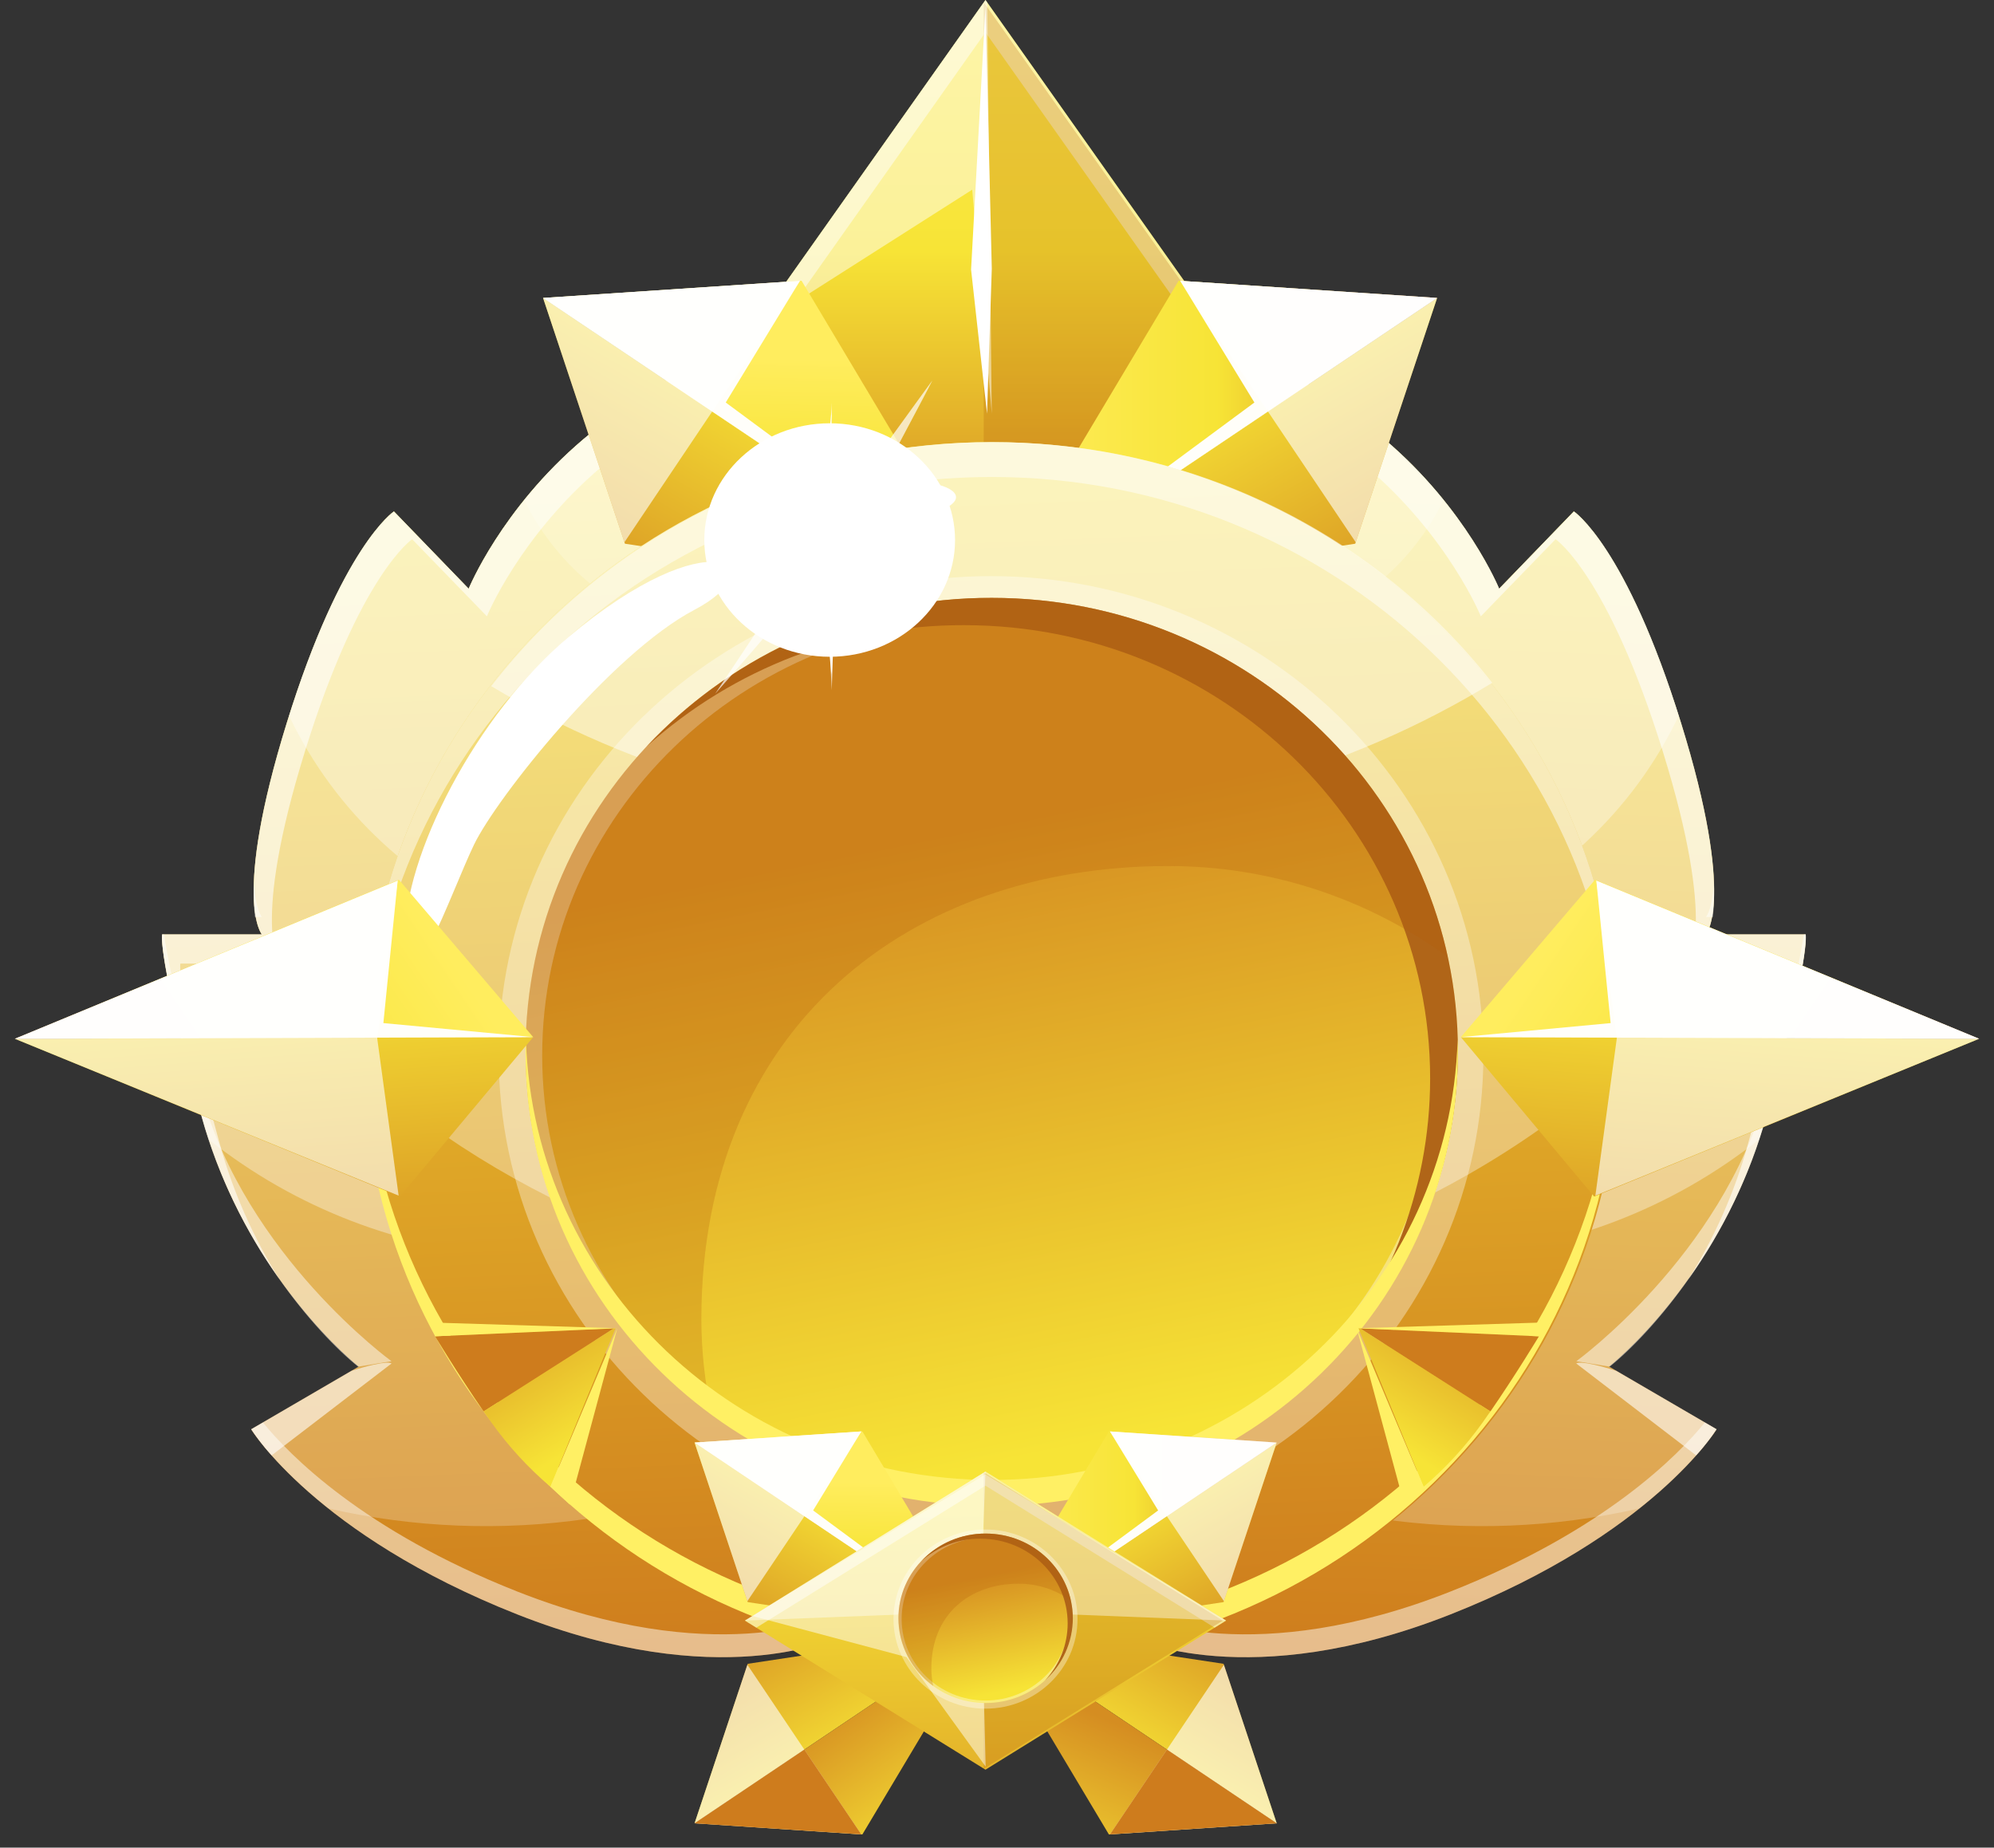 <svg width="109" height="101" viewBox="0 0 109 101" fill="none" xmlns="http://www.w3.org/2000/svg">
<rect x="0" y="0" width="109" height="101" fill="#333333" stroke="none"/>
<path d="M45.643 89.543C45.643 89.543 39.31 92.608 28.275 88.249C17.241 83.889 13.732 78.134 13.732 78.134L19.609 74.707C19.609 74.707 13.486 69.909 11.034 61.055C8.582 52.2 8.863 51.081 8.863 51.081H14.313C14.313 51.081 12.675 49.194 15.675 39.523C18.676 29.852 21.534 27.955 21.534 27.955L25.619 32.182C25.619 32.182 27.389 27.825 31.885 24.011C36.382 20.197 41.013 18.564 41.013 18.564L46.458 26.344L45.643 89.543Z" fill="url(#paint0_linear_589_6946)"/>
<g style="mix-blend-mode:overlay" opacity="0.6">
<path d="M12.032 62.6C9.579 53.746 9.861 52.675 9.861 52.675H15.309C15.309 52.675 13.671 50.738 16.671 41.068C19.672 31.399 22.53 29.475 22.53 29.475L26.616 33.691C26.616 33.691 28.388 29.329 32.883 25.515C35.544 23.271 38.542 21.461 41.767 20.151L41.014 18.564C41.014 18.564 36.381 20.203 31.886 24.013C27.391 27.823 25.62 32.187 25.62 32.187L21.533 27.961C21.533 27.961 18.672 29.849 15.675 39.522C12.677 49.194 14.313 51.08 14.313 51.08H8.864C8.864 51.08 8.584 52.199 11.035 61.054C11.926 64.244 13.365 67.254 15.289 69.95C13.853 67.67 12.756 65.195 12.032 62.6Z" fill="white"/>
<path d="M21.401 74.537C21.401 74.537 21.252 74.297 19.221 74.935L13.733 78.131C14.067 78.635 14.44 79.112 14.848 79.558L21.401 74.537Z" fill="white"/>
</g>
<g style="mix-blend-mode:overlay" opacity="0.23">
<path d="M46.458 26.346L41.013 18.566C41.013 18.566 36.38 20.205 31.885 24.016C27.39 27.827 25.619 32.182 25.619 32.182L21.532 27.958C21.532 27.958 18.671 29.846 15.674 39.519C12.676 49.191 14.312 51.077 14.312 51.077H8.863C8.863 51.077 8.583 52.196 11.034 61.051C13.485 69.905 19.608 74.695 19.608 74.695L13.732 78.122C13.732 78.122 14.893 80.022 17.965 82.462C27.313 84.588 37.117 83.172 45.481 78.489L46.458 26.346Z" fill="white"/>
</g>
<g style="mix-blend-mode:overlay" opacity="0.35">
<path d="M45.274 64.44L46.466 26.346L41.02 18.566C41.02 18.566 36.388 20.205 31.893 24.016C27.398 27.827 25.619 32.182 25.619 32.182L21.532 27.958C21.532 27.958 18.671 29.846 15.674 39.519C12.676 49.191 14.312 51.077 14.312 51.077H8.863C8.863 51.077 8.583 52.196 11.034 61.051C11.15 61.472 11.278 61.89 11.409 62.292C16.163 66.058 21.954 68.281 28.006 68.664C34.059 69.047 40.084 67.571 45.274 64.434V64.44Z" fill="white"/>
</g>
<g style="mix-blend-mode:overlay" opacity="0.35">
<path d="M45.069 50.443L46.459 26.346L41.014 18.566C41.014 18.566 36.381 20.205 31.886 24.016C27.391 27.827 25.62 32.182 25.62 32.182L21.533 27.958C21.533 27.958 18.753 29.815 15.803 39.133C18.314 44.398 22.745 48.504 28.188 50.606C33.63 52.708 39.67 52.647 45.069 50.437V50.443Z" fill="white"/>
</g>
<g style="mix-blend-mode:overlay" opacity="0.2">
<path d="M28.658 27.328C30.072 30.239 32.476 32.553 35.439 33.854C38.403 35.155 41.732 35.36 44.833 34.431L46.458 26.346L41.013 18.566C41.013 18.566 36.38 20.205 31.885 24.016C30.708 25.017 29.628 26.125 28.658 27.328Z" fill="white"/>
</g>
<g style="mix-blend-mode:overlay" opacity="0.49">
<path d="M14.314 50.126C14.314 50.126 13.968 49.721 13.886 48.338C13.854 48.935 13.87 49.533 13.937 50.126H14.314Z" fill="white"/>
<path d="M28.275 87C19.847 83.67 15.812 79.528 14.376 77.763L13.732 78.137C13.732 78.137 17.241 83.892 28.275 88.252C39.31 92.611 45.643 89.543 45.643 89.543L45.626 88.305C45.25 88.475 38.97 91.225 28.275 87Z" fill="white"/>
<path d="M19.572 74.708L21.4 74.41C21.4 74.41 13.469 68.663 11.017 59.809C9.657 54.892 9.156 52.359 8.964 51.081H8.864C8.864 51.081 8.566 52.2 11.017 61.054C12.906 67.878 17.294 72.876 19.572 74.708Z" fill="white"/>
</g>
<path d="M61.921 89.543C61.921 89.543 68.254 92.608 79.289 88.249C90.323 83.889 93.832 78.134 93.832 78.134L87.957 74.707C87.957 74.707 94.079 69.909 96.532 61.055C98.984 52.2 98.701 51.081 98.701 51.081H93.254C93.254 51.081 94.893 49.194 91.891 39.523C88.888 29.852 86.032 27.955 86.032 27.955L81.947 32.182C81.947 32.182 80.175 27.825 75.68 24.011C71.185 20.197 66.553 18.564 66.553 18.564L62.353 25.099L61.921 89.543Z" fill="url(#paint1_linear_589_6946)"/>
<g style="mix-blend-mode:overlay" opacity="0.6">
<path d="M95.534 62.6C97.985 53.746 97.705 52.675 97.705 52.675H92.257C92.257 52.675 93.895 50.738 90.893 41.068C87.891 31.399 85.035 29.475 85.035 29.475L80.948 33.691C80.948 33.691 79.178 29.329 74.691 25.515C72.029 23.27 69.03 21.46 65.805 20.151L66.56 18.564C66.56 18.564 71.192 20.203 75.687 24.013C80.182 27.823 81.954 32.187 81.954 32.187L86.039 27.961C86.039 27.961 88.901 29.849 91.897 39.522C94.894 49.194 93.261 51.08 93.261 51.08H98.708C98.708 51.08 98.99 52.199 96.539 61.054C95.648 64.244 94.209 67.254 92.285 69.95C93.716 67.669 94.811 65.194 95.534 62.6Z" fill="white"/>
<path d="M86.166 74.537C86.166 74.537 86.315 74.297 88.344 74.935L93.832 78.131C93.499 78.636 93.126 79.113 92.717 79.558L86.166 74.537Z" fill="white"/>
</g>
<g style="mix-blend-mode:overlay" opacity="0.23">
<path d="M62.354 25.101L66.554 18.566C66.554 18.566 71.186 20.205 75.681 24.016C80.176 27.827 81.948 32.182 81.948 32.182L86.033 27.958C86.033 27.958 88.895 29.846 91.891 39.519C94.887 49.191 93.254 51.077 93.254 51.077H98.701C98.701 51.077 98.983 52.196 96.532 61.051C94.081 69.905 87.958 74.695 87.958 74.695L93.832 78.122C93.832 78.122 92.672 80.022 89.6 82.462C80.252 84.588 70.448 83.172 62.084 78.489L62.354 25.101Z" fill="white"/>
</g>
<g style="mix-blend-mode:overlay" opacity="0.35">
<path d="M62.288 64.441L62.351 25.107L66.551 18.572C66.551 18.572 71.183 20.211 75.678 24.022C80.173 27.834 81.946 32.183 81.946 32.183L86.031 27.959C86.031 27.959 88.893 29.846 91.89 39.519C94.886 49.191 93.253 51.078 93.253 51.078H98.7C98.7 51.078 98.982 52.197 96.531 61.051C96.413 61.473 96.286 61.89 96.154 62.292C91.401 66.06 85.61 68.284 79.557 68.668C73.504 69.052 67.479 67.577 62.288 64.441Z" fill="white"/>
</g>
<g style="mix-blend-mode:overlay" opacity="0.35">
<path d="M62.499 50.443L62.35 25.101L66.55 18.566C66.55 18.566 71.182 20.205 75.677 24.016C80.172 27.827 81.948 32.182 81.948 32.182L86.033 27.958C86.033 27.958 88.813 29.815 91.763 39.133C89.253 44.399 84.822 48.504 79.38 50.606C73.938 52.708 67.897 52.647 62.499 50.437V50.443Z" fill="white"/>
</g>
<g style="mix-blend-mode:overlay" opacity="0.2">
<path d="M78.907 27.328C77.493 30.239 75.09 32.551 72.127 33.853C69.164 35.154 65.835 35.359 62.735 34.431L62.355 25.101L66.555 18.566C66.555 18.566 71.188 20.205 75.683 24.016C76.858 25.018 77.937 26.126 78.907 27.328Z" fill="white"/>
</g>
<g style="mix-blend-mode:overlay" opacity="0.49">
<path d="M93.256 50.126C93.256 50.126 93.602 49.721 93.682 48.338C93.715 48.935 93.699 49.533 93.633 50.126H93.256Z" fill="white"/>
<path d="M79.291 87.001C87.721 83.671 91.755 79.529 93.192 77.763L93.834 78.137C93.834 78.137 90.326 83.893 79.291 88.252C68.255 92.612 61.923 89.544 61.923 89.544L61.942 88.306C62.318 88.476 68.596 91.226 79.291 87.001Z" fill="white"/>
<path d="M87.996 74.708L86.168 74.41C86.168 74.41 94.099 68.663 96.551 59.809C97.911 54.892 98.411 52.359 98.604 51.081H98.703C98.703 51.081 99.001 52.2 96.551 61.054C94.662 67.878 90.279 72.876 87.996 74.708Z" fill="white"/>
</g>
<path d="M53.87 0L40.719 18.596L53.87 37.193L67.022 18.596L53.87 0Z" fill="url(#paint2_linear_589_6946)"/>
<g style="mix-blend-mode:overlay" opacity="0.49">
<path d="M53.87 1.767L66.397 19.481L67.022 18.596L53.87 0L40.719 18.596L41.344 19.481L53.87 1.767Z" fill="white"/>
</g>
<path opacity="0.25" d="M53.773 37.075L66.841 18.596L53.773 0.118V37.075Z" fill="#B55F09"/>
<g style="mix-blend-mode:overlay" opacity="0.49">
<path d="M54.214 22.611L53.967 0.134L53.871 0L41.125 18.023L53.146 10.368L54.214 22.611Z" fill="white"/>
</g>
<path d="M53.871 0.354L53.083 14.737L53.955 22.611L54.215 14.687L53.871 0.354Z" fill="white"/>
<path d="M78.559 16.288L54.03 32.756L74.083 29.722L78.559 16.288Z" fill="url(#paint3_linear_589_6946)"/>
<path d="M78.559 16.288L54.03 32.756L64.428 15.346L78.559 16.288Z" fill="url(#paint4_linear_589_6946)"/>
<g style="mix-blend-mode:overlay" opacity="0.61">
<path d="M78.558 16.288L64.513 15.351L74.109 29.642L78.558 16.288Z" fill="white"/>
</g>
<g style="mix-blend-mode:overlay" opacity="0.97">
<path d="M68.57 22.003L64.513 15.351L78.559 16.288L54.03 32.756L68.57 22.003Z" fill="white"/>
</g>
<path d="M29.686 16.288L54.214 32.756L34.161 29.722L29.686 16.288Z" fill="url(#paint5_linear_589_6946)"/>
<path d="M29.686 16.288L54.214 32.756L43.817 15.346L29.686 16.288Z" fill="url(#paint6_linear_589_6946)"/>
<g style="mix-blend-mode:overlay" opacity="0.61">
<path d="M29.686 16.288L43.729 15.351L34.134 29.642L29.686 16.288Z" fill="white"/>
</g>
<g style="mix-blend-mode:overlay" opacity="0.97">
<path d="M39.672 22.003L43.729 15.351L29.686 16.288L54.214 32.756L39.672 22.003Z" fill="white"/>
</g>
<path d="M54.214 24.171C35.281 24.171 19.934 39.092 19.934 57.499C19.934 75.905 35.28 90.829 54.214 90.829C73.147 90.829 88.493 75.905 88.493 57.499C88.493 39.092 73.144 24.171 54.214 24.171Z" fill="url(#paint7_linear_589_6946)"/>
<path d="M54.112 89.335C35.434 89.335 20.249 74.813 19.844 56.751C19.844 56.999 19.835 57.248 19.835 57.495C19.835 75.902 35.181 90.826 54.116 90.826C73.052 90.826 88.395 75.902 88.395 57.495C88.395 57.245 88.395 56.996 88.384 56.751C87.972 74.813 72.783 89.335 54.112 89.335Z" fill="#FFF064"/>
<g style="mix-blend-mode:overlay" opacity="0.35">
<path d="M54.214 24.171C35.281 24.171 19.934 39.092 19.934 57.499C19.934 57.906 19.951 58.303 19.968 58.707C28.7 66.32 40.721 71.029 53.992 71.029C67.496 71.029 79.706 66.152 88.471 58.3C88.478 58.032 88.493 57.768 88.493 57.499C88.493 39.092 73.144 24.171 54.214 24.171Z" fill="white"/>
</g>
<g style="mix-blend-mode:overlay" opacity="0.49">
<path d="M81.57 37.328C75.312 29.336 65.419 24.171 54.286 24.171C43.069 24.171 33.11 29.414 26.855 37.51C34.603 42.163 43.975 44.888 54.064 44.888C64.29 44.888 73.761 42.093 81.57 37.328Z" fill="white"/>
</g>
<g style="mix-blend-mode:overlay" opacity="0.49">
<path d="M54.213 26.074C72.815 26.074 87.945 40.487 88.466 58.448C88.478 58.132 88.493 57.815 88.493 57.494C88.493 39.088 73.147 24.166 54.213 24.166C35.28 24.166 19.936 39.088 19.936 57.494C19.936 57.815 19.951 58.132 19.96 58.448C20.482 40.492 35.619 26.074 54.213 26.074Z" fill="white"/>
</g>
<path d="M49.61 26.363C51.206 26.239 52.849 26.847 52.052 27.541C51.255 28.236 45.86 31.346 43.508 29.423C41.155 27.5 47.735 26.506 49.61 26.363Z" fill="white"/>
<path d="M31.063 34.836C26.069 39.039 22.034 46.801 22.134 51.338C22.233 55.875 24.666 48.757 25.911 46.175C27.155 43.593 33.418 35.721 37.953 33.34C42.489 30.959 38.873 28.265 31.063 34.836Z" fill="white"/>
<path d="M54.217 32.683C40.14 32.683 28.727 43.779 28.727 57.464C28.727 71.149 40.14 82.243 54.217 82.243C68.294 82.243 79.694 71.148 79.694 57.461C79.694 43.775 68.294 32.683 54.217 32.683Z" fill="url(#paint8_linear_589_6946)"/>
<g style="mix-blend-mode:overlay" opacity="0.35">
<path d="M54.175 83.897C39.334 83.897 27.26 72.143 27.26 57.695C27.26 43.248 39.328 31.494 54.175 31.494C69.022 31.494 81.087 43.248 81.087 57.695C81.087 72.143 69.014 83.897 54.175 83.897ZM54.175 33.873C40.647 33.873 29.638 44.559 29.638 57.695C29.638 70.832 40.647 81.519 54.175 81.519C67.703 81.519 78.708 70.832 78.708 57.695C78.708 44.559 67.703 33.873 54.175 33.873Z" fill="white"/>
</g>
<path d="M54.216 32.683C50.684 32.669 47.186 33.383 43.942 34.78C40.697 36.176 37.774 38.225 35.355 40.8C40.114 36.515 46.296 34.153 52.7 34.174C66.773 34.174 78.177 45.268 78.177 58.954C78.174 65.153 75.803 71.116 71.55 75.625C76.562 71.099 79.695 64.64 79.695 57.465C79.701 43.78 68.293 32.683 54.216 32.683Z" fill="#B06518"/>
<path opacity="0.25" d="M38.339 72.124C38.339 56.131 49.752 47.343 63.826 47.343C69.331 47.327 74.698 49.07 79.144 52.318C76.71 41.102 66.472 32.683 54.21 32.683C40.135 32.683 28.732 43.779 28.732 57.464C28.732 65.564 32.725 72.751 38.9 77.28C38.53 75.586 38.343 73.857 38.339 72.124Z" fill="#B55F09"/>
<path d="M54.217 80.902C40.388 80.902 29.137 70.175 28.751 56.824C28.741 57.061 28.727 57.296 28.727 57.536C28.727 71.224 40.14 82.318 54.217 82.318C68.294 82.318 79.694 71.224 79.694 57.536C79.694 57.296 79.684 57.061 79.678 56.824C79.294 70.175 68.048 80.902 54.217 80.902Z" fill="#FFF064"/>
<path d="M69.789 78.86L53.869 89.547L66.885 87.579L69.789 78.86Z" fill="url(#paint9_linear_589_6946)"/>
<path d="M69.789 78.86L53.869 89.547L60.617 78.248L69.789 78.86Z" fill="url(#paint10_linear_589_6946)"/>
<g style="mix-blend-mode:overlay" opacity="0.61">
<path d="M69.79 78.859L60.675 78.25L66.903 87.526L69.79 78.859Z" fill="white"/>
</g>
<g style="mix-blend-mode:overlay" opacity="0.97">
<path d="M63.308 82.568L60.674 78.25L69.789 78.859L53.869 89.546L63.308 82.568Z" fill="white"/>
</g>
<path d="M37.968 78.86L53.888 89.547L40.872 87.579L37.968 78.86Z" fill="url(#paint11_linear_589_6946)"/>
<path d="M37.968 78.86L53.888 89.547L47.14 78.248L37.968 78.86Z" fill="url(#paint12_linear_589_6946)"/>
<g style="mix-blend-mode:overlay" opacity="0.61">
<path d="M37.968 78.859L47.083 78.25L40.855 87.526L37.968 78.859Z" fill="white"/>
</g>
<g style="mix-blend-mode:overlay" opacity="0.97">
<path d="M44.449 82.568L47.083 78.25L37.968 78.859L53.888 89.546L44.449 82.568Z" fill="white"/>
</g>
<path d="M37.968 99.671L53.886 88.982L40.872 90.952L37.968 99.671Z" fill="url(#paint13_linear_589_6946)"/>
<path d="M37.968 99.671L53.886 88.982L47.14 100.281L37.968 99.671Z" fill="url(#paint14_linear_589_6946)"/>
<g style="mix-blend-mode:overlay" opacity="0.61">
<path d="M37.968 99.671L47.083 100.279L40.855 91.004L37.968 99.671Z" fill="white"/>
</g>
<path d="M44.827 96.92L47.083 100.278L37.968 99.67L43.969 95.64L44.827 96.92Z" fill="#CE7C1D"/>
<path d="M69.789 99.671L53.869 88.982L66.885 90.952L69.789 99.671Z" fill="url(#paint15_linear_589_6946)"/>
<path d="M69.789 99.671L53.869 88.982L60.617 100.281L69.789 99.671Z" fill="url(#paint16_linear_589_6946)"/>
<g style="mix-blend-mode:overlay" opacity="0.61">
<path d="M69.79 99.671L60.675 100.279L66.903 91.004L69.79 99.671Z" fill="white"/>
</g>
<path d="M63.163 96.573L60.675 100.278L69.79 99.67L63.789 95.64L63.163 96.573Z" fill="#CE7C1D"/>
<path d="M53.87 80.44L40.719 88.59L53.87 96.74L67.022 88.59L53.87 80.44Z" fill="url(#paint17_linear_589_6946)"/>
<g style="mix-blend-mode:overlay" opacity="0.49">
<path d="M53.87 81.215L66.397 88.977L67.022 88.59L53.87 80.44L40.719 88.59L41.344 88.977L53.87 81.215Z" fill="white"/>
</g>
<path opacity="0.25" d="M53.773 96.688L66.841 88.59L53.773 80.492V96.688Z" fill="#B55F09"/>
<g style="mix-blend-mode:overlay" opacity="0.49">
<path d="M53.88 96.573L53.631 86.723L53.871 80.44L41.125 88.338L49.553 90.586L53.88 96.573Z" fill="white"/>
</g>
<g style="mix-blend-mode:overlay" opacity="0.41">
<path d="M53.87 80.595L40.719 88.59L53.87 88.073L67.022 88.59L53.87 80.595Z" fill="white"/>
</g>
<path d="M53.878 83.832C51.248 83.832 49.11 85.906 49.11 88.463C49.11 91.02 51.244 93.095 53.878 93.095C56.512 93.095 58.646 91.021 58.646 88.463C58.646 85.905 56.509 83.832 53.878 83.832Z" fill="url(#paint18_linear_589_6946)"/>
<g style="mix-blend-mode:overlay" opacity="0.35">
<path d="M53.872 93.404C51.099 93.404 48.842 91.206 48.842 88.507C48.842 85.807 51.099 83.611 53.872 83.611C56.645 83.611 58.902 85.807 58.902 88.507C58.902 91.206 56.646 93.404 53.872 93.404ZM53.872 84.055C51.339 84.055 49.287 86.051 49.287 88.507C49.287 90.962 51.345 92.959 53.872 92.959C56.399 92.959 58.458 90.962 58.458 88.507C58.458 86.051 56.4 84.055 53.872 84.055Z" fill="white"/>
</g>
<path d="M53.878 83.833C53.218 83.83 52.565 83.963 51.959 84.224C51.352 84.485 50.806 84.868 50.355 85.349C51.243 84.548 52.398 84.107 53.595 84.111C56.226 84.111 58.363 86.184 58.363 88.742C58.362 89.9 57.919 91.014 57.125 91.857C57.602 91.43 57.985 90.907 58.247 90.322C58.509 89.737 58.645 89.104 58.646 88.463C58.641 85.906 56.509 83.833 53.878 83.833Z" fill="#B06518"/>
<path opacity="0.25" d="M50.911 91.203C50.911 88.214 53.045 86.573 55.679 86.573C56.708 86.57 57.711 86.895 58.542 87.502C58.087 85.406 56.173 83.832 53.882 83.832C51.251 83.832 49.114 85.906 49.114 88.463C49.117 89.186 49.29 89.899 49.62 90.543C49.951 91.186 50.429 91.742 51.015 92.166C50.947 91.849 50.911 91.527 50.911 91.203Z" fill="#B55F09"/>
<path d="M23.783 73.049C23.783 73.049 25.061 75.166 26.437 77.158L33.569 72.609L23.783 73.049Z" fill="#CE7C1D"/>
<path d="M30.088 81.273L33.649 72.606H33.57L26.438 77.155C26.578 77.358 26.716 77.557 26.856 77.751C27.785 79.053 28.87 80.237 30.088 81.273Z" fill="url(#paint19_linear_589_6946)"/>
<path d="M33.743 72.609L31.149 82.246L30.088 81.273L33.743 72.609Z" fill="#FFF064"/>
<path d="M23.589 72.295L23.783 73.049L33.741 72.609L23.589 72.295Z" fill="#FFF064"/>
<path d="M84.125 73.049C84.125 73.049 82.847 75.166 81.472 77.158L74.338 72.609L84.125 73.049Z" fill="#CE7C1D"/>
<path d="M77.821 81.273L74.26 72.606H74.337L81.471 77.155C81.333 77.354 81.193 77.552 81.052 77.751C80.124 79.053 79.038 80.237 77.821 81.273Z" fill="url(#paint20_linear_589_6946)"/>
<path d="M74.166 72.609L76.76 82.246L77.821 81.273L74.166 72.609Z" fill="#FFF064"/>
<path d="M84.32 72.295L84.125 73.049L74.166 72.609L84.32 72.295Z" fill="#FFF064"/>
<path style="mix-blend-mode:overlay" d="M45.354 23.139C41.571 23.139 38.5 25.997 38.5 29.523C38.5 33.05 41.569 35.902 45.354 35.902C49.138 35.902 52.207 33.043 52.207 29.523C52.207 26.004 49.136 23.139 45.354 23.139Z" fill="url(#paint21_radial_589_6946)"/>
<path opacity="0.7" d="M39.097 37.921C40.935 35.858 46.342 29.524 46.342 29.524C46.342 29.524 50.859 21.048 50.961 20.809C50.992 20.741 45.189 28.779 45.189 28.779L39.097 37.921Z" fill="white"/>
<path d="M46.844 28.01C45.178 26.706 45.482 23.044 45.469 22.007V23.001C45.469 22.842 45.456 22.67 45.456 22.633V22.007C45.451 22.446 45.42 22.884 45.363 23.318C45.363 23.318 44.874 26.995 43.994 27.755C42.009 29.497 37.014 29.16 38.928 29.207C45.397 29.345 45.397 35.659 45.454 37.73V36.687C45.454 36.762 45.467 36.825 45.467 36.862V37.73C45.603 32.827 45.588 29.725 51.232 29.311C53.102 29.163 48.794 29.524 46.844 28.01Z" fill="white"/>
<path d="M108.186 56.785L79.856 56.694L87.141 65.41L108.186 56.785Z" fill="url(#paint22_linear_589_6946)"/>
<path d="M108.186 56.785L79.856 56.694L87.192 48.091L108.186 56.785Z" fill="url(#paint23_linear_589_6946)"/>
<g style="mix-blend-mode:overlay" opacity="0.61">
<path d="M108.187 56.785L87.263 48.144L88.382 56.751L87.209 65.358L108.187 56.785Z" fill="white"/>
</g>
<g style="mix-blend-mode:overlay" opacity="0.97">
<path d="M88.043 55.927L87.262 48.144L108.186 56.785L79.856 56.694L88.043 55.927Z" fill="white"/>
</g>
<path d="M0.813 56.785L29.146 56.694L21.858 65.41L0.813 56.785Z" fill="url(#paint24_linear_589_6946)"/>
<path d="M0.813 56.785L29.146 56.694L21.808 48.091L0.813 56.785Z" fill="url(#paint25_linear_589_6946)"/>
<g style="mix-blend-mode:overlay" opacity="0.61">
<path d="M0.813 56.785L21.738 48.144L20.619 56.751L21.791 65.358L0.813 56.785Z" fill="white"/>
</g>
<g style="mix-blend-mode:overlay" opacity="0.97">
<path d="M20.957 55.927L21.738 48.144L0.813 56.785L29.146 56.694L20.957 55.927Z" fill="white"/>
</g>
<defs>
<linearGradient id="paint0_linear_589_6946" x1="26.952" y1="21.705" x2="29.817" y2="91.468" gradientUnits="userSpaceOnUse">
<stop stop-color="#F7E436"/>
<stop offset="1" stop-color="#CE7C1D"/>
</linearGradient>
<linearGradient id="paint1_linear_589_6946" x1="81.209" y1="21.729" x2="78.343" y2="91.492" gradientUnits="userSpaceOnUse">
<stop stop-color="#F7E436"/>
<stop offset="1" stop-color="#CE7C1D"/>
</linearGradient>
<linearGradient id="paint2_linear_589_6946" x1="53.87" y1="-6.313" x2="53.87" y2="32.961" gradientUnits="userSpaceOnUse">
<stop offset="0.02" stop-color="#FFED5E"/>
<stop offset="0.51" stop-color="#F7E436"/>
<stop offset="1" stop-color="#CE7C1D"/>
</linearGradient>
<linearGradient id="paint3_linear_589_6946" x1="64.6" y1="21.552" x2="72.654" y2="35.668" gradientUnits="userSpaceOnUse">
<stop stop-color="#F7E436"/>
<stop offset="1" stop-color="#D58D21"/>
</linearGradient>
<linearGradient id="paint4_linear_589_6946" x1="54.03" y1="24.05" x2="78.559" y2="24.05" gradientUnits="userSpaceOnUse">
<stop offset="0.02" stop-color="#FFED5E"/>
<stop offset="0.51" stop-color="#F7E436"/>
<stop offset="1" stop-color="#CE7C1D"/>
</linearGradient>
<linearGradient id="paint5_linear_589_6946" x1="43.645" y1="21.552" x2="35.589" y2="35.67" gradientUnits="userSpaceOnUse">
<stop stop-color="#F7E436"/>
<stop offset="1" stop-color="#D58D21"/>
</linearGradient>
<linearGradient id="paint6_linear_589_6946" x1="42.047" y1="19.315" x2="41.798" y2="32.52" gradientUnits="userSpaceOnUse">
<stop offset="0.02" stop-color="#FFED5E"/>
<stop offset="0.51" stop-color="#F7E436"/>
<stop offset="1" stop-color="#CE7C1D"/>
</linearGradient>
<linearGradient id="paint7_linear_589_6946" x1="52.7" y1="20.649" x2="55.565" y2="90.411" gradientUnits="userSpaceOnUse">
<stop stop-color="#F7E436"/>
<stop offset="1" stop-color="#CE7C1D"/>
</linearGradient>
<linearGradient id="paint8_linear_589_6946" x1="58.588" y1="79.174" x2="51.736" y2="45.164" gradientUnits="userSpaceOnUse">
<stop stop-color="#F7E436"/>
<stop offset="1" stop-color="#D58D21"/>
</linearGradient>
<linearGradient id="paint9_linear_589_6946" x1="60.729" y1="82.276" x2="65.957" y2="91.438" gradientUnits="userSpaceOnUse">
<stop stop-color="#F7E436"/>
<stop offset="1" stop-color="#D58D21"/>
</linearGradient>
<linearGradient id="paint10_linear_589_6946" x1="53.869" y1="83.897" x2="69.789" y2="83.897" gradientUnits="userSpaceOnUse">
<stop offset="0.02" stop-color="#FFED5E"/>
<stop offset="0.51" stop-color="#F7E436"/>
<stop offset="1" stop-color="#CE7C1D"/>
</linearGradient>
<linearGradient id="paint11_linear_589_6946" x1="47.026" y1="82.276" x2="41.798" y2="91.439" gradientUnits="userSpaceOnUse">
<stop stop-color="#F7E436"/>
<stop offset="1" stop-color="#D58D21"/>
</linearGradient>
<linearGradient id="paint12_linear_589_6946" x1="45.991" y1="80.825" x2="45.83" y2="89.395" gradientUnits="userSpaceOnUse">
<stop offset="0.02" stop-color="#FFED5E"/>
<stop offset="0.51" stop-color="#F7E436"/>
<stop offset="1" stop-color="#CE7C1D"/>
</linearGradient>
<linearGradient id="paint13_linear_589_6946" x1="47.028" y1="96.254" x2="41.798" y2="87.09" gradientUnits="userSpaceOnUse">
<stop stop-color="#F7E436"/>
<stop offset="1" stop-color="#D58D21"/>
</linearGradient>
<linearGradient id="paint14_linear_589_6946" x1="50.729" y1="101.135" x2="45.164" y2="93.245" gradientUnits="userSpaceOnUse">
<stop stop-color="#F7E436"/>
<stop offset="1" stop-color="#D58D21"/>
</linearGradient>
<linearGradient id="paint15_linear_589_6946" x1="60.73" y1="96.254" x2="65.958" y2="87.09" gradientUnits="userSpaceOnUse">
<stop stop-color="#F7E436"/>
<stop offset="1" stop-color="#D58D21"/>
</linearGradient>
<linearGradient id="paint16_linear_589_6946" x1="57.783" y1="104.02" x2="61.769" y2="94.469" gradientUnits="userSpaceOnUse">
<stop stop-color="#F7E436"/>
<stop offset="1" stop-color="#D58D21"/>
</linearGradient>
<linearGradient id="paint17_linear_589_6946" x1="53.751" y1="82.483" x2="54.353" y2="113.117" gradientUnits="userSpaceOnUse">
<stop stop-color="#F7E436"/>
<stop offset="1" stop-color="#CE7C1D"/>
</linearGradient>
<linearGradient id="paint18_linear_589_6946" x1="54.696" y1="92.52" x2="53.415" y2="86.164" gradientUnits="userSpaceOnUse">
<stop stop-color="#F7E436"/>
<stop offset="1" stop-color="#D58D21"/>
</linearGradient>
<linearGradient id="paint19_linear_589_6946" x1="32.299" y1="78.623" x2="25.862" y2="67.951" gradientUnits="userSpaceOnUse">
<stop stop-color="#F7E436"/>
<stop offset="1" stop-color="#CE7C1D"/>
</linearGradient>
<linearGradient id="paint20_linear_589_6946" x1="75.61" y1="78.623" x2="82.046" y2="67.951" gradientUnits="userSpaceOnUse">
<stop stop-color="#F7E436"/>
<stop offset="1" stop-color="#CE7C1D"/>
</linearGradient>
<radialGradient id="paint21_radial_589_6946" cx="0" cy="0" r="1" gradientUnits="userSpaceOnUse" gradientTransform="translate(45.354 29.52) scale(6.621)">
<stop offset="0.09" stop-color="white"/>
<stop offset="1" stop-color="white"/>
</radialGradient>
<linearGradient id="paint22_linear_589_6946" x1="94.986" y1="53.333" x2="93.671" y2="70.841" gradientUnits="userSpaceOnUse">
<stop stop-color="#F7E436"/>
<stop offset="1" stop-color="#D58D21"/>
</linearGradient>
<linearGradient id="paint23_linear_589_6946" x1="84.957" y1="50.301" x2="104.482" y2="63.474" gradientUnits="userSpaceOnUse">
<stop offset="0.02" stop-color="#FFED5E"/>
<stop offset="0.51" stop-color="#F7E436"/>
<stop offset="1" stop-color="#CE7C1D"/>
</linearGradient>
<linearGradient id="paint24_linear_589_6946" x1="13.65" y1="53.088" x2="14.965" y2="70.595" gradientUnits="userSpaceOnUse">
<stop stop-color="#F7E436"/>
<stop offset="1" stop-color="#D58D21"/>
</linearGradient>
<linearGradient id="paint25_linear_589_6946" x1="23.679" y1="50.055" x2="4.154" y2="63.229" gradientUnits="userSpaceOnUse">
<stop offset="0.02" stop-color="#FFED5E"/>
<stop offset="0.51" stop-color="#F7E436"/>
<stop offset="1" stop-color="#CE7C1D"/>
</linearGradient>
</defs>
</svg>
